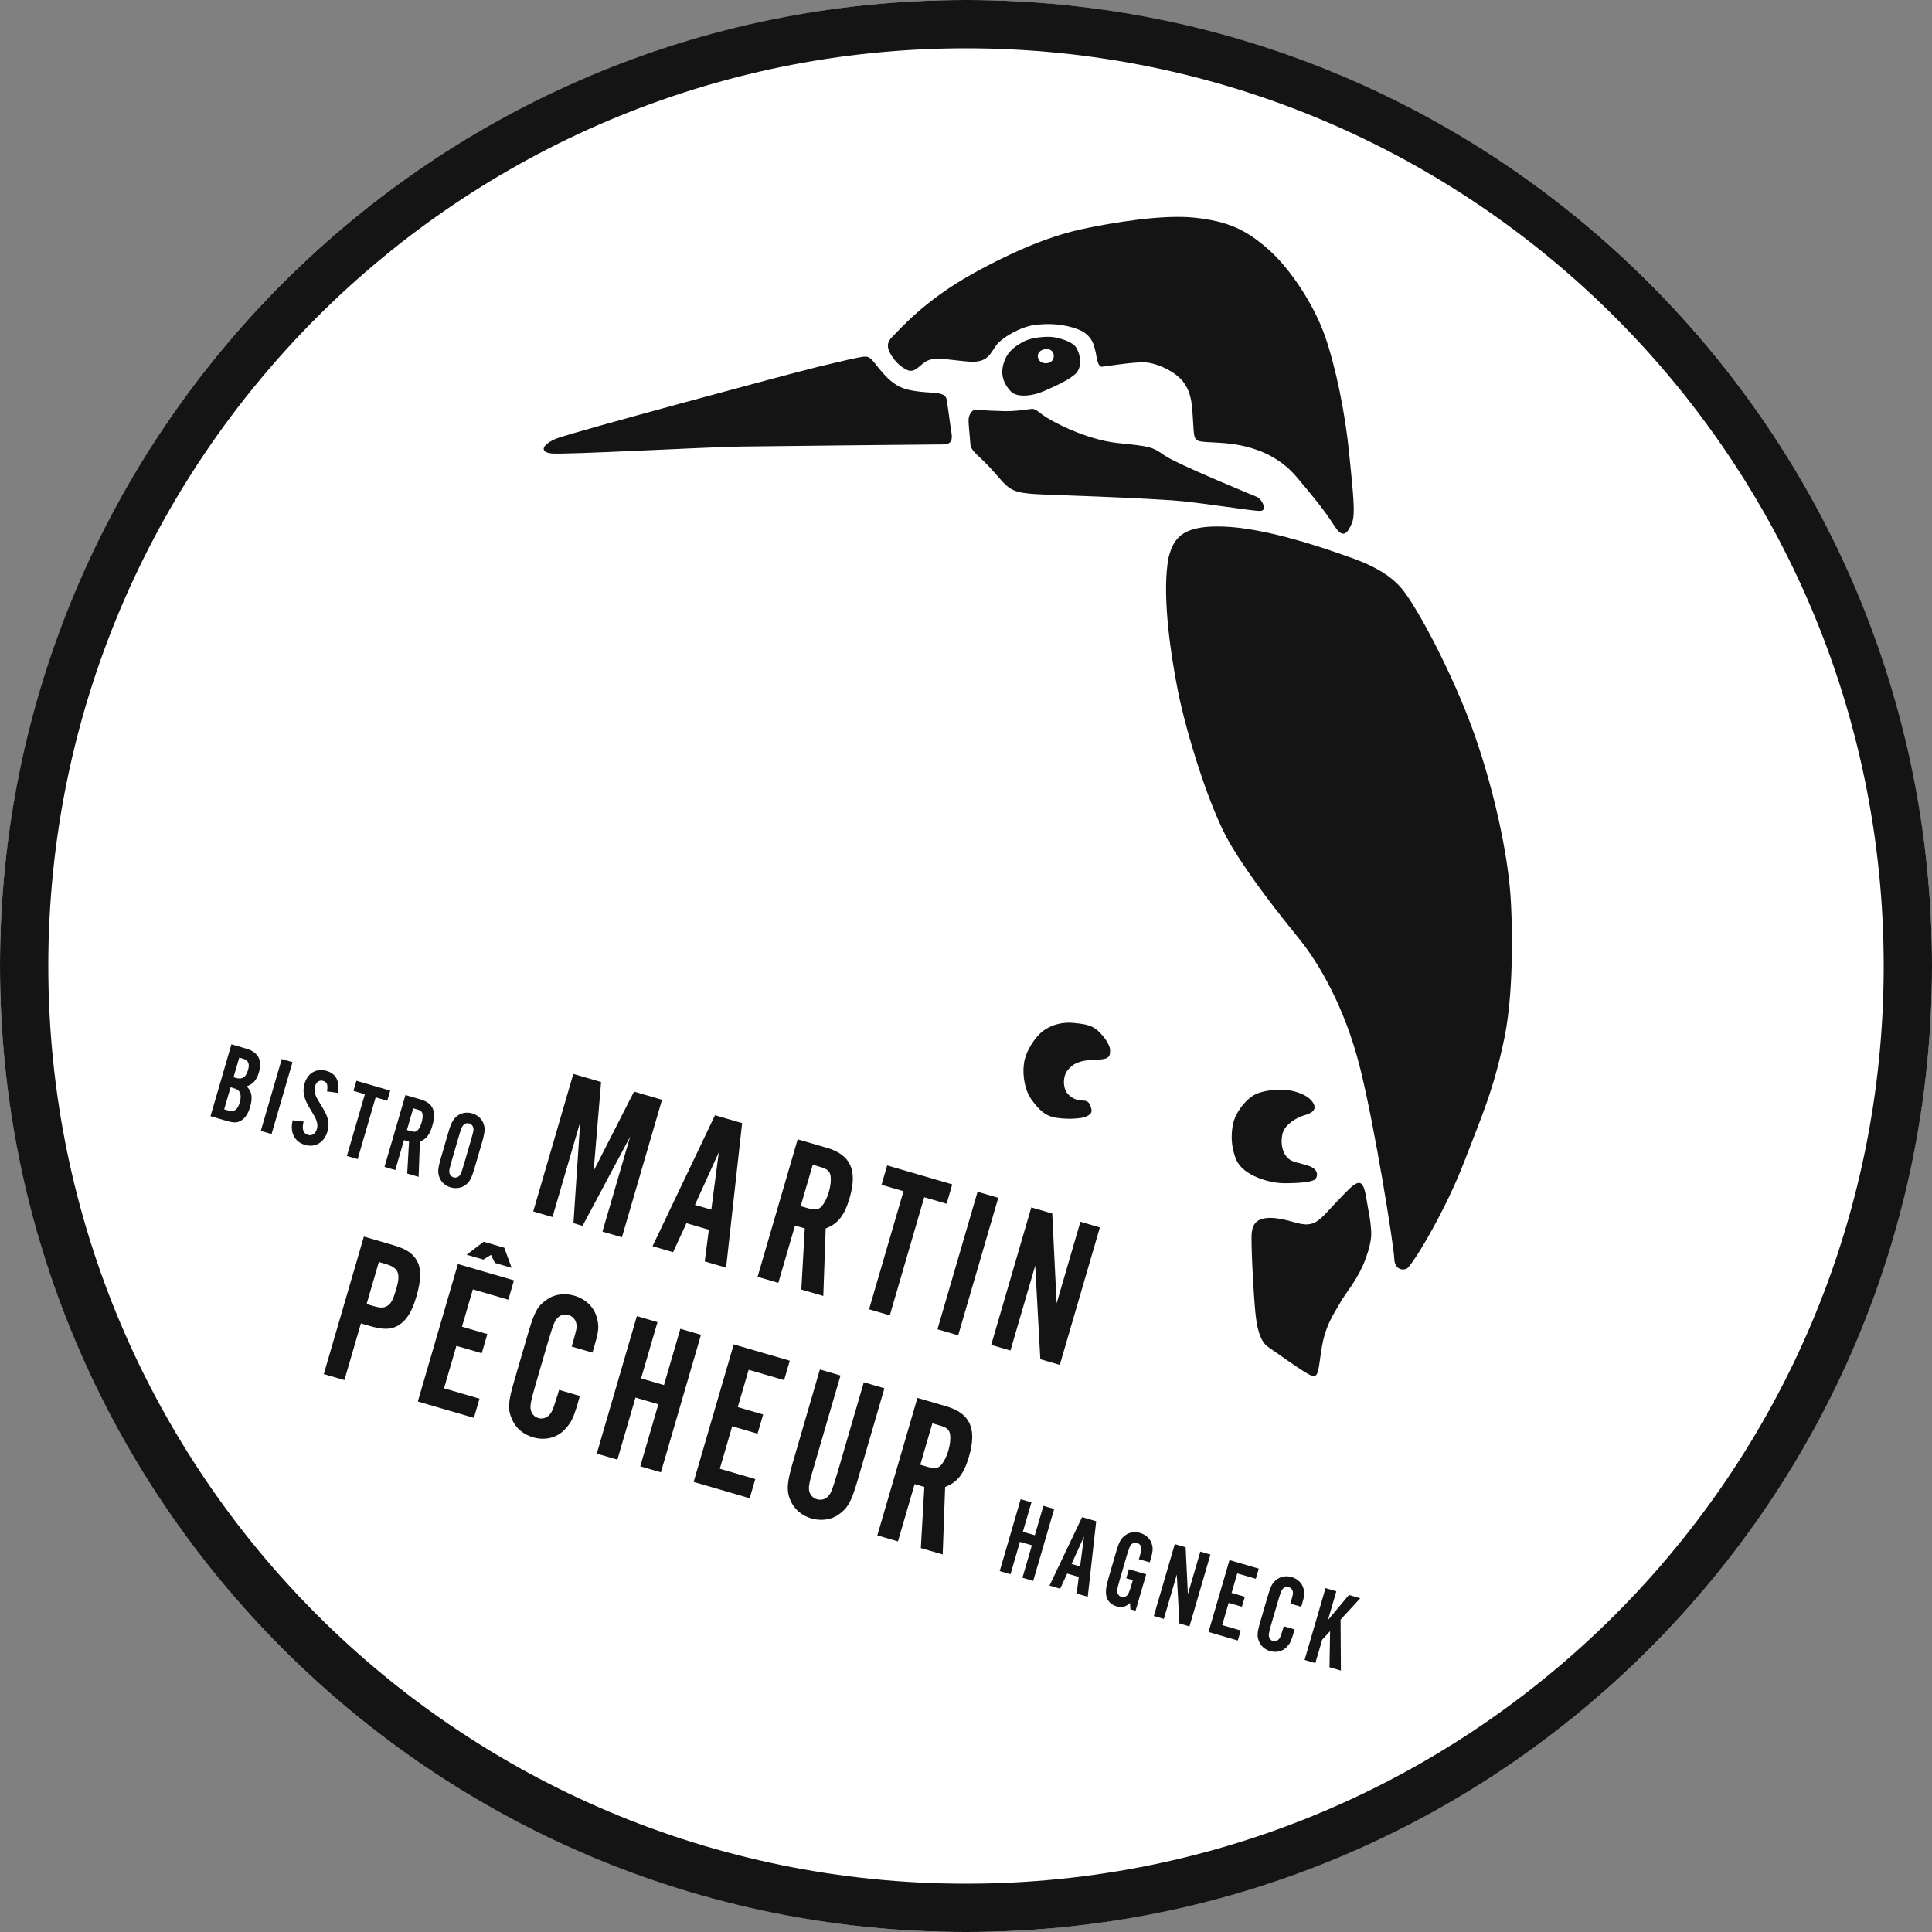 <?xml version="1.0" encoding="UTF-8"?>
<svg xmlns="http://www.w3.org/2000/svg" xmlns:xlink="http://www.w3.org/1999/xlink" id="Layer_1" data-name="Layer 1" width="64" height="64" viewBox="0 0 64 64">
  <rect x="0" y="0" width="64" height="64" fill="#808080" stroke="none"/>
  <defs>
    <style>
      .cls-1 {
        fill: none;
      }

      .cls-2 {
        clip-path: url(#clippath);
      }

      .cls-3 {
        fill: #fff;
      }

      .cls-4 {
        fill: #141414;
      }

      .cls-5 {
        clip-path: url(#clippath-1);
      }

      .cls-6 {
        clip-path: url(#clippath-4);
      }

      .cls-7 {
        clip-path: url(#clippath-3);
      }

      .cls-8 {
        clip-path: url(#clippath-2);
      }

      .cls-9 {
        clip-path: url(#clippath-7);
      }

      .cls-10 {
        clip-path: url(#clippath-8);
      }

      .cls-11 {
        clip-path: url(#clippath-6);
      }

      .cls-12 {
        clip-path: url(#clippath-5);
      }

      .cls-13 {
        clip-path: url(#clippath-9);
      }

      .cls-14 {
        clip-path: url(#clippath-12);
      }

      .cls-15 {
        clip-path: url(#clippath-10);
      }

      .cls-16 {
        clip-path: url(#clippath-11);
      }
    </style>
    <clipPath id="clippath">
      <rect class="cls-1" width="64" height="64"></rect>
    </clipPath>
    <clipPath id="clippath-1">
      <rect class="cls-1" width="64" height="64"></rect>
    </clipPath>
    <clipPath id="clippath-2">
      <rect class="cls-1" width="64" height="64"></rect>
    </clipPath>
    <clipPath id="clippath-3">
      <rect class="cls-1" width="64" height="64"></rect>
    </clipPath>
    <clipPath id="clippath-4">
      <rect class="cls-1" width="64" height="64"></rect>
    </clipPath>
    <clipPath id="clippath-5">
      <rect class="cls-1" width="64" height="64"></rect>
    </clipPath>
    <clipPath id="clippath-6">
      <rect class="cls-1" width="64" height="64"></rect>
    </clipPath>
    <clipPath id="clippath-7">
      <rect class="cls-1" width="64" height="64"></rect>
    </clipPath>
    <clipPath id="clippath-8">
      <rect class="cls-1" width="64" height="64"></rect>
    </clipPath>
    <clipPath id="clippath-9">
      <rect class="cls-1" width="64" height="64"></rect>
    </clipPath>
    <clipPath id="clippath-10">
      <rect class="cls-1" width="64" height="64"></rect>
    </clipPath>
    <clipPath id="clippath-11">
      <rect class="cls-1" width="64" height="64"></rect>
    </clipPath>
    <clipPath id="clippath-12">
      <rect class="cls-1" width="64" height="64"></rect>
    </clipPath>
  </defs>
  <circle class="cls-3" cx="32" cy="32" r="32"></circle>
  <g>
    <g class="cls-2">
      <path class="cls-4" d="M62.4,32c0,16.789-13.611,30.4-30.4,30.4S1.6,48.789,1.6,32,15.211,1.6,32,1.6s30.4,13.611,30.4,30.4m1.6,0C64,14.327,49.673,0,32,0S0,14.327,0,32s14.327,32,32,32,32-14.327,32-32"></path>
    </g>
    <g class="cls-5">
      <path class="cls-4" d="M30.486,48.521l.4-1.372,.219,.064c.259,.075,.338,.135,.369,.308,.019,.139,.001,.326-.058,.531-.058,.198-.144,.365-.234,.472-.119,.129-.218,.137-.477,.061l-.219-.064Zm-.187,.642l.321,.093-.116,2.026,.724,.211,.081-2.236c.408-.155,.623-.433,.79-1.007,.269-.922,.04-1.433-.752-1.664l-.956-.279-1.328,4.555,.683,.199,.553-1.898Zm-1.684-3.373l-.874,2.998c-.08,.273-.149,.483-.196,.595-.028,.073-.071,.142-.123,.194-.086,.093-.229,.126-.359,.088-.13-.038-.226-.14-.256-.267-.023-.125-.009-.225,.066-.507,.056-.191,.088-.3,.096-.328l.874-2.998-.683-.199-.895,3.073c-.199,.683-.216,.945-.08,1.266,.123,.288,.373,.501,.693,.595,.321,.093,.662,.045,.904-.129,.298-.21,.421-.426,.62-1.109l.896-3.073-.683-.199Zm-2.451-.714l-1.858-.541-1.328,4.555,1.857,.541,.185-.635-1.175-.342,.41-1.407,.84,.245,.185-.635-.84-.245,.36-1.236,1.175,.342,.187-.642Zm-4.355,1.442l-.599,2.055,.683,.199,1.328-4.555-.683-.199-.543,1.864-.758-.221,.543-1.864-.683-.199-1.328,4.555,.683,.199,.599-2.055,.758,.221Zm-2.183-1.71l.046-.157,.024-.082c.133-.458,.152-.623,.086-.879-.084-.373-.365-.655-.761-.77-.328-.096-.662-.045-.904,.129-.316,.219-.415,.405-.628,1.136l-.448,1.537c-.215,.737-.227,.956-.081,1.295,.124,.288,.373,.501,.694,.595,.403,.118,.802,.019,1.064-.268,.205-.222,.276-.364,.418-.849l.026-.088,.048-.164-.69-.201-.037,.13-.079,.244c-.098,.312-.132,.377-.219,.47-.093,.092-.229,.126-.352,.09-.198-.058-.298-.25-.248-.495,.018-.113,.075-.334,.154-.607l.42-1.441c.078-.266,.149-.483,.196-.595,.028-.073,.069-.135,.121-.187,.087-.093,.223-.128,.352-.09,.198,.058,.302,.236,.266,.462-.019,.091-.072,.298-.124,.475-.006,.02-.018,.061-.032,.109l.69,.201Zm-3.605-3.673l-.562,.429,.553,.161,.253-.156,.13,.267,.553,.161-.243-.664-.683-.199Zm1.005,1.278l-1.857-.541-1.328,4.555,1.858,.541,.185-.635-1.175-.343,.41-1.407,.84,.245,.185-.635-.84-.245,.36-1.236,1.175,.342,.187-.642Zm-4.882,.785l.406-1.393,.219,.064c.43,.126,.511,.305,.358,.83-.104,.355-.171,.484-.296,.559-.119,.076-.236,.072-.468,.004l-.219-.064Zm-.187,.642l.273,.079c.444,.13,.703,.131,.932,.005,.291-.159,.48-.452,.629-.965,.171-.587,.169-.936,.008-1.22-.146-.235-.352-.369-.789-.497l-.956-.279-1.328,4.555,.683,.199,.547-1.878Z"></path>
    </g>
    <g class="cls-8">
      <path class="cls-4" d="M35.107,45.215l1.328-4.555-.645-.188-.788,2.704-.145-2.977-.694-.202-1.328,4.555,.638,.186,.82-2.814,.169,3.102,.645,.188Zm-2.037-5.536l-.687-.2-1.328,4.555,.686,.2,1.328-4.555Zm-2.453-.019l.741,.216,.187-.642-2.156-.628-.187,.642,.728,.212-1.141,3.913,.687,.2,1.141-3.913Zm-4.094,.296l.4-1.373,.22,.064c.261,.076,.34,.136,.372,.308,.019,.139,.001,.326-.058,.531-.058,.198-.144,.365-.234,.472-.12,.128-.219,.136-.48,.06l-.22-.064Zm-.187,.642l.323,.094-.114,2.026,.728,.212,.079-2.237c.41-.154,.625-.433,.792-1.006,.269-.922,.038-1.434-.759-1.666l-.961-.28-1.328,4.555,.687,.2,.553-1.899Zm-2.773-.527l-.542-.158,.79-1.741-.248,1.899Zm-.082,.665l-.135,1.05,.707,.206,.531-4.787-.899-.262-2.069,4.339,.68,.198,.443-.96,.741,.216Zm-2.879,.25l1.328-4.555-.927-.27-1.338,2.625,.247-2.943-.92-.268-1.328,4.555,.638,.186,.918-3.148-.224,3.351,.302,.088,1.577-2.956-.918,3.148,.645,.188Z"></path>
    </g>
    <g class="cls-7">
      <path class="cls-4" d="M15.595,37.79l-.219,.753c-.042,.143-.078,.252-.099,.312-.015,.038-.037,.074-.065,.101-.049,.048-.12,.066-.188,.046-.068-.02-.121-.075-.134-.14-.015-.066-.008-.118,.035-.265,.025-.101,.042-.159,.046-.172l.22-.754c.038-.132,.077-.252,.102-.311,.015-.038,.036-.071,.064-.098,.045-.049,.12-.066,.188-.046,.103,.03,.157,.127,.135,.256-.013,.058-.044,.177-.084,.317m-.75-.257l-.241,.829c-.104,.357-.113,.494-.039,.662,.061,.149,.195,.262,.363,.311s.346,.023,.473-.067c.156-.109,.216-.224,.32-.581l.242-.828c.105-.361,.113-.494,.043-.665-.065-.147-.198-.263-.363-.311-.168-.049-.345-.023-.473,.067-.157,.113-.219,.222-.325,.583m-1.366-.1l.209-.718,.115,.033c.135,.04,.177,.071,.193,.161,.01,.072,0,.171-.031,.278-.03,.103-.075,.191-.122,.247-.062,.067-.114,.072-.25,.032l-.114-.033Zm-.098,.335l.168,.049-.061,1.059,.378,.11,.043-1.169c.213-.081,.325-.226,.413-.527,.14-.482,.021-.749-.393-.87l-.499-.145-.694,2.381,.357,.104,.289-.993Zm-.939-1.416l.386,.112,.098-.335-1.12-.327-.098,.335,.378,.111-.596,2.046,.357,.104,.596-2.046Zm-1.252-.148c.068-.391-.058-.636-.372-.728-.34-.099-.629,.072-.732,.425-.042,.143-.043,.282-.006,.42,.038,.135,.088,.242,.203,.431,.151,.253,.162,.268,.196,.363,.039,.104,.044,.195,.018,.284-.046,.157-.162,.236-.294,.197-.161-.047-.211-.193-.147-.442l-.359-.042c-.103,.392,.055,.713,.405,.815,.336,.098,.639-.08,.744-.441,.045-.154,.046-.304,.007-.436-.039-.131-.094-.237-.243-.481-.116-.189-.153-.261-.175-.345-.023-.08-.022-.165,0-.24,.042-.143,.148-.213,.269-.177,.132,.039,.164,.129,.127,.347l.357,.05Zm-1.5-1.018l-.357-.104-.694,2.381,.356,.104,.694-2.381Zm-2.265,1.563l.213-.732,.089,.026c.111,.033,.163,.067,.199,.116,.056,.086,.059,.211,.014,.364-.071,.243-.183,.322-.383,.264l-.132-.038Zm.31-1.064l.19-.65,.132,.039c.168,.049,.219,.165,.16,.368-.073,.25-.192,.328-.407,.266l-.075-.022Zm-.763,1.291l.525,.153c.236,.069,.344,.069,.462,.007,.156-.083,.257-.231,.326-.471,.092-.314,.056-.51-.116-.676,.211-.074,.332-.21,.405-.459,.12-.41-.019-.676-.416-.791l-.492-.144-.694,2.381Z"></path>
    </g>
    <g class="cls-6">
      <path class="cls-4" d="M43.91,52.607l-.694,2.381,.357,.104,.226-.774,.261-.284-.019,1.195,.378,.111-.011-1.688,.652-.708-.375-.109-.695,.831,.278-.953-.356-.104Zm-.805,.621l.024-.082,.012-.043c.07-.239,.079-.326,.045-.459-.044-.195-.191-.342-.398-.402-.172-.05-.345-.023-.473,.067-.165,.114-.216,.212-.328,.594l-.234,.803c-.112,.386-.119,.5-.042,.677,.064,.15,.194,.262,.362,.311,.211,.061,.419,.01,.556-.14,.107-.116,.144-.191,.218-.444l.014-.047,.025-.086-.36-.105-.019,.068-.041,.127c-.051,.163-.069,.197-.114,.246-.049,.048-.12,.066-.185,.047-.103-.03-.156-.131-.13-.259,.009-.06,.039-.175,.081-.317l.22-.754c.041-.139,.077-.252,.102-.311,.015-.038,.036-.07,.064-.098,.045-.049,.116-.067,.184-.047,.103,.03,.158,.123,.139,.242-.01,.047-.037,.155-.065,.248-.003,.011-.009,.032-.017,.057l.36,.105Zm-1.406-1.265l-.971-.283-.694,2.381,.97,.283,.097-.332-.614-.179,.214-.736,.439,.128,.097-.331-.439-.128,.188-.646,.614,.179,.098-.335Zm-2.296,1.913l.694-2.38-.335-.098-.412,1.413-.074-1.555-.36-.105-.694,2.381,.332,.097,.429-1.471,.086,1.621,.335,.098Zm-1.433-1.726l-.574-.168-.088,.3,.218,.063-.027,.093c-.081,.279-.112,.359-.162,.41-.045,.049-.121,.07-.189,.05-.104-.03-.156-.131-.136-.253,.009-.044,.02-.095,.037-.152,.025-.098,.041-.154,.047-.172l.219-.753c.038-.132,.078-.253,.102-.311,.015-.038,.036-.071,.063-.098,.045-.049,.117-.067,.188-.046,.104,.03,.158,.124,.135,.241-.01,.047-.034,.157-.06,.246l-.019,.049,.36,.105,.024-.07,.014-.05c.065-.225,.075-.323,.043-.452-.047-.196-.191-.342-.401-.403-.168-.049-.342-.022-.472,.067-.162,.116-.217,.212-.328,.594l-.242,.832c-.088,.3-.106,.469-.066,.624,.041,.151,.162,.267,.333,.317,.175,.051,.297,.021,.444-.114l.013,.209,.171,.05,.352-1.206Zm-2.191-.259l-.282-.083,.413-.91-.131,.993Zm-.043,.347l-.071,.549,.368,.107,.28-2.501-.467-.136-1.08,2.268,.354,.103,.231-.502,.386,.112Zm-1.553-1.049l-.313,1.075,.357,.104,.694-2.381-.357-.104-.284,.974-.396-.116,.284-.974-.357-.104-.694,2.381,.357,.104,.313-1.074,.396,.116Z"></path>
    </g>
    <g class="cls-12">
      <path class="cls-4" d="M32.182,9.088c1.584-.878,2.745-1.303,3.682-1.503,.937-.2,2.643-.493,3.723-.373,1.08,.12,1.675,.384,2.426,1.045s1.529,1.872,1.882,2.886,.665,2.538,.795,3.848c.13,1.31,.22,2.044,.094,2.337-.125,.293-.272,.544-.544,.146-.272-.397-.303-.507-1.283-1.668-.98-1.161-2.436-1.127-2.927-1.158-.491-.031-.469-.053-.505-.64-.036-.587-.042-.962-.313-1.338-.272-.376-.941-.669-1.338-.669s-1.192,.126-1.359,.147c-.168,.021-.188-.377-.23-.523-.042-.146-.084-.523-.564-.711-.481-.188-1.004-.209-1.464-.146s-1.067,.418-1.254,.669c-.188,.251-.272,.586-.879,.544-.606-.042-1.087-.167-1.38-.042-.293,.125-.418,.467-.732,.3-.313-.167-.487-.45-.552-.596-.065-.145-.094-.305,.111-.499,.205-.195,1.03-1.176,2.614-2.055"></path>
    </g>
    <g class="cls-11">
      <path class="cls-4" d="M34.751,12.016c-.121,.039-.293,.015-.352-.123-.059-.139,.012-.275,.174-.316,.163-.041,.287,.015,.325,.142,.038,.127-.026,.258-.147,.298m.904-.497c-.138-.222-.603-.332-.789-.355-.186-.024-.673,.003-.947,.146-.274,.144-.544,.314-.669,.713-.126,.4,.013,.706,.23,.938,.217,.233,.757,.145,1.087,0,.33-.144,.89-.389,1.087-.606,.196-.217,.138-.614,0-.836"></path>
    </g>
    <g class="cls-9">
      <path class="cls-4" d="M27.081,12.156c-.914,.221-8.143,2.173-8.626,2.363-.483,.191-.611,.455-.188,.502,.424,.047,5.127-.212,6.272-.228,1.145-.016,6.322-.07,6.573-.07s.471,.015,.408-.377-.11-.816-.141-.972c-.032-.157,.031-.33-.439-.361-.471-.032-.859-.063-1.142-.204-.283-.141-.501-.381-.711-.641-.21-.261-.269-.383-.497-.35-.228,.033-.594,.117-1.509,.338"></path>
    </g>
    <g class="cls-10">
      <path class="cls-4" d="M33.302,13.621c.232,.005,.615-.037,.794-.066s.194,.001,.449,.193,1.416,.819,2.49,.929c1.074,.11,1.129,.122,1.537,.408,.408,.286,2.928,1.318,3.074,1.38,.145,.063,.361,.45,.104,.46-.257,.01-2.06-.295-2.95-.353-.891-.057-1.981-.11-3.633-.167-1.652-.058-1.621-.056-2.193-.716-.573-.661-.812-.705-.831-1.004-.019-.299-.074-.687-.053-.834,.021-.146,.14-.309,.272-.282s.709,.047,.941,.052"></path>
    </g>
    <g class="cls-13">
      <path class="cls-4" d="M38.718,18.441c.176-.682,.531-1.044,1.824-.997,1.292,.047,2.991,.605,3.712,.855,.722,.251,1.71,.549,2.274,1.318,.564,.769,1.584,2.729,2.227,4.47,.643,1.741,1.239,4.203,1.302,5.928,0,0,.143,2.604-.22,4.36-.363,1.757-.756,2.601-1.333,4.109s-1.584,3.23-1.882,3.529c-.159,.091-.428,.039-.436-.33-.008-.368-.643-4.384-1.145-6.36-.502-1.976-1.355-3.419-1.995-4.211-.64-.792-1.596-1.984-2.287-3.145-.69-1.161-1.463-3.689-1.739-5.078-.276-1.389-.535-3.328-.303-4.45"></path>
    </g>
    <g class="cls-15">
      <path class="cls-4" d="M42.892,40.492c.688,.208,.801-.072,1.396-.69,.595-.618,.829-.923,.959-.188,.13,.735,.149,.831,.16,.993,.011,.162,.084,.397-.168,1.087-.251,.69-.674,1.147-.85,1.471-.176,.323-.493,.722-.618,1.561-.126,.839-.085,1.006-.516,.743-.431-.263-1.05-.719-1.239-.844s-.353-.408-.424-1.082c-.07-.674-.16-2.438-.126-2.705,.034-.266,.126-.737,1.424-.345"></path>
    </g>
    <g class="cls-16">
      <path class="cls-4" d="M35.55,33.884c-.307-.03-.668,.037-.962,.241-.294,.204-.614,.695-.669,1.108s.034,.903,.266,1.213c.231,.31,.434,.533,.832,.586,.397,.052,.653,.021,.795,0,.142-.021,.38-.103,.345-.272-.035-.169-.083-.305-.282-.303-.2,.001-.397-.081-.527-.25-.131-.168-.154-.537,.018-.753s.385-.331,.863-.344c.478-.013,.545-.073,.545-.305,.001-.233-.283-.579-.481-.722-.198-.143-.436-.168-.742-.199"></path>
    </g>
    <g class="cls-14">
      <path class="cls-4" d="M43.204,36.947c.219-.063,.473-.175,.267-.455-.206-.28-.739-.395-.969-.395-.23,0-.707,.011-1.007,.207-.3,.196-.535,.557-.614,.802s-.155,.761,.068,1.302c.223,.541,1.107,.788,1.604,.788,.497,0,.88-.038,.993-.117,.113-.079,.157-.337-.185-.455-.342-.117-.547-.112-.706-.266-.159-.154-.247-.452-.174-.787,.073-.335,.504-.562,.723-.625"></path>
    </g>
  </g>
</svg>
